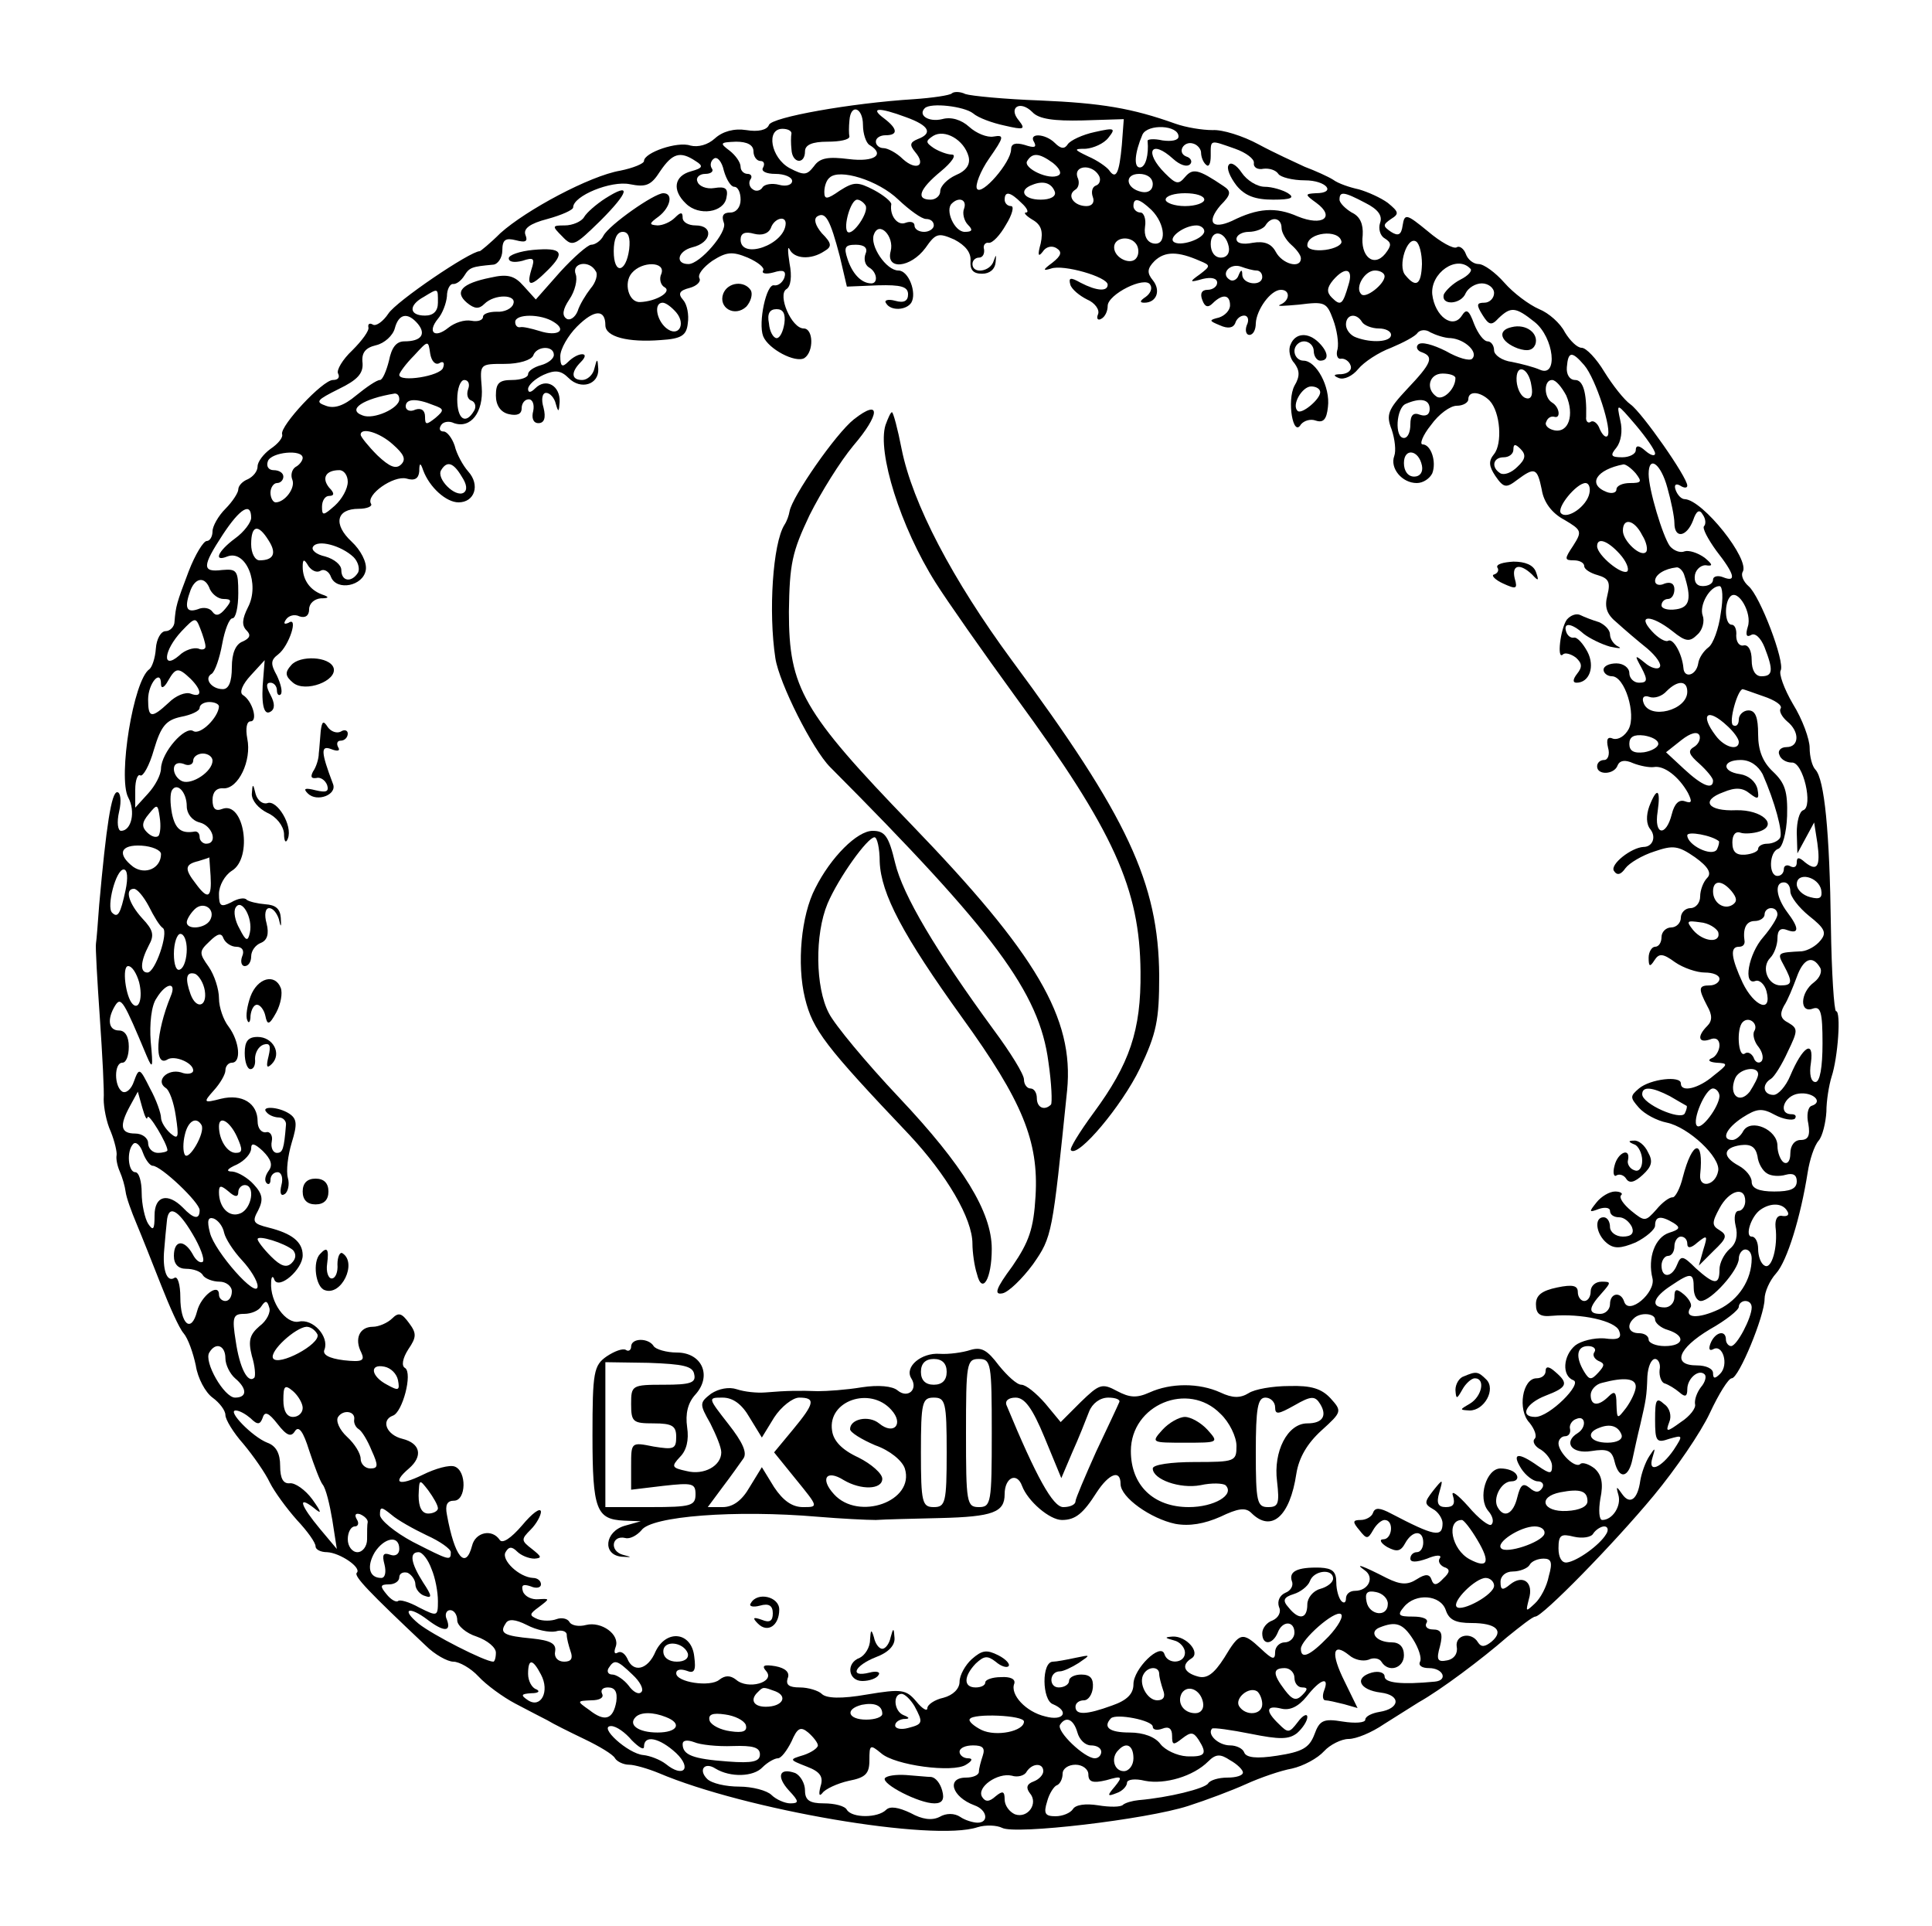 <?xml version="1.0" standalone="no"?>
<!DOCTYPE svg PUBLIC "-//W3C//DTD SVG 20010904//EN"
 "http://www.w3.org/TR/2001/REC-SVG-20010904/DTD/svg10.dtd">
<svg version="1.0" xmlns="http://www.w3.org/2000/svg"
 width="300pt" height="299pt" viewBox="0 0 300 299"
 preserveAspectRatio="xMidYMid meet">
<g transform="translate(0,299) scale(0.1,-0.1)"
fill="#000000" stroke="none">
<path d="M1478 2845 c-3 -3 -30 -7 -59 -9 -97 -6 -221 -28 -225 -40 -3 -8 -17
-11 -35 -8 -19 3 -37 -2 -49 -13 -11 -10 -26 -14 -38 -11 -20 7 -72 -11 -72
-24 0 -4 -17 -11 -37 -15 -47 -8 -146 -61 -186 -97 -16 -16 -31 -28 -32 -28
-15 0 -130 -78 -142 -97 -8 -12 -19 -20 -24 -17 -5 3 -8 1 -7 -4 2 -5 -10 -21
-25 -36 -15 -14 -25 -31 -22 -36 3 -6 0 -10 -8 -10 -16 0 -82 -71 -79 -84 2
-5 -6 -15 -18 -23 -11 -8 -20 -20 -20 -27 0 -8 -7 -16 -15 -20 -8 -3 -15 -10
-15 -16 0 -5 -9 -19 -20 -30 -11 -11 -20 -27 -20 -35 0 -8 -4 -15 -9 -15 -5 0
-18 -21 -28 -47 -19 -50 -20 -54 -22 -78 0 -8 -7 -15 -14 -15 -7 0 -14 -12
-15 -27 -1 -15 -6 -29 -10 -32 -25 -17 -49 -168 -33 -199 12 -22 5 -52 -11
-52 -5 0 -7 13 -3 30 4 17 2 30 -3 30 -9 0 -17 -52 -28 -175 -2 -27 -4 -54 -5
-60 -1 -5 2 -57 6 -115 4 -58 7 -115 6 -127 0 -12 4 -35 11 -50 6 -15 10 -32
9 -37 -1 -5 1 -16 5 -25 4 -9 8 -23 9 -31 1 -9 9 -31 17 -50 8 -19 25 -62 38
-95 13 -33 28 -67 35 -75 7 -8 15 -31 19 -50 3 -20 15 -42 26 -50 11 -8 20
-20 20 -27 0 -7 12 -27 28 -45 15 -18 34 -45 41 -60 7 -14 26 -40 42 -58 16
-17 29 -35 29 -41 0 -5 8 -9 18 -9 20 -1 54 -24 46 -32 -5 -5 19 -30 107 -113
14 -14 34 -25 43 -25 9 0 27 -10 39 -23 12 -13 38 -32 57 -42 19 -10 42 -22
50 -26 8 -5 34 -18 57 -29 23 -11 45 -24 48 -30 3 -5 13 -10 22 -10 8 0 29 -6
46 -13 134 -57 426 -107 495 -84 13 4 30 3 38 -1 20 -11 224 13 289 34 28 9
68 24 90 34 22 10 54 21 71 24 18 4 40 16 50 27 9 10 27 19 38 19 12 0 36 10
55 23 19 12 43 27 54 34 34 19 98 67 137 101 21 17 40 32 44 32 11 0 121 112
184 188 34 41 73 98 87 128 14 30 29 54 34 54 11 0 51 97 51 123 0 11 8 29 18
40 17 19 38 87 49 157 3 19 10 41 17 49 6 7 11 28 12 45 0 17 4 41 8 54 10 30
15 102 7 102 -3 0 -7 60 -8 132 -2 147 -10 228 -24 243 -5 5 -9 20 -9 34 0 13
-11 44 -26 68 -14 24 -22 47 -19 52 7 13 -32 116 -50 131 -8 7 -12 17 -9 22
12 19 -62 112 -90 113 -5 0 -11 6 -14 14 -3 8 0 11 7 7 6 -4 11 -4 11 0 0 13
-70 113 -88 126 -10 7 -28 30 -41 51 -12 20 -28 37 -35 37 -7 0 -18 11 -26 24
-7 14 -25 30 -40 36 -16 7 -40 25 -54 41 -14 16 -32 29 -40 29 -8 0 -17 7 -20
16 -3 8 -10 13 -14 10 -5 -3 -25 8 -45 25 -33 27 -36 28 -39 9 -2 -15 -7 -17
-18 -10 -13 9 -13 11 0 20 13 8 12 11 -5 25 -11 8 -31 17 -45 21 -14 3 -32 9
-40 15 -8 5 -28 14 -44 20 -15 7 -48 22 -72 35 -24 13 -56 23 -71 22 -16 0
-41 4 -58 10 -67 24 -115 32 -210 36 -55 2 -107 7 -116 10 -8 4 -18 4 -21 1z
m33 -31 c8 -7 30 -15 49 -19 30 -7 33 -6 22 8 -17 20 2 32 21 13 10 -11 34
-14 78 -13 l64 2 -3 -40 c-4 -44 -9 -55 -20 -39 -4 5 -18 15 -32 21 -23 11
-23 12 -4 12 12 1 28 8 35 17 12 15 10 16 -21 9 -19 -4 -38 -13 -42 -19 -5 -8
-11 -7 -20 2 -15 15 -42 16 -32 1 4 -8 0 -9 -15 -4 -14 4 -21 2 -21 -7 0 -20
-46 -73 -53 -61 -3 5 5 27 19 47 23 33 24 37 7 34 -10 -2 -27 5 -38 15 -12 11
-28 16 -42 12 -21 -5 -38 6 -27 17 9 9 61 3 75 -8z m-171 -18 c0 -14 5 -28 10
-31 25 -15 8 -27 -32 -22 -32 4 -45 2 -54 -11 -11 -14 -15 -15 -38 -3 -29 16
-37 61 -11 61 8 0 14 -3 14 -7 -1 -5 -1 -16 0 -25 1 -22 21 -24 21 -3 0 10 11
15 35 15 19 0 34 3 34 8 -1 4 -1 15 0 25 2 27 21 20 21 -7z m67 12 c36 -13 42
-25 18 -34 -12 -5 -13 -9 -4 -20 18 -21 2 -30 -19 -11 -10 10 -24 17 -30 17
-7 0 -12 5 -12 10 0 6 7 10 15 10 20 0 19 10 -2 26 -23 17 -9 18 34 2z m423
-30 c0 -6 -11 -8 -25 -6 -13 3 -24 2 -23 -1 2 -21 -3 -41 -12 -41 -10 0 -8 23
4 51 8 17 56 15 56 -3z m-326 -31 c3 -12 -3 -22 -20 -29 -13 -6 -24 -17 -24
-25 0 -7 -7 -13 -15 -13 -23 0 -18 16 16 44 17 14 25 26 17 26 -7 0 -20 5 -28
10 -13 9 -13 11 -1 19 18 11 48 -6 55 -32z m-334 8 c0 -8 5 -15 11 -15 5 0 7
-4 4 -10 -4 -6 5 -10 19 -10 14 0 26 -5 26 -11 0 -6 -9 -9 -20 -6 -11 3 -23 1
-26 -4 -3 -5 -10 -7 -15 -3 -5 3 -7 10 -4 15 4 5 1 9 -4 9 -6 0 -11 5 -11 11
0 7 -8 18 -17 25 -16 12 -15 13 10 14 17 0 27 -5 27 -15z m695 -2 c0 -6 3 -15
8 -19 4 -4 7 2 7 14 0 26 -2 25 38 11 17 -6 30 -16 29 -22 -1 -7 6 -11 15 -9
9 1 19 -2 23 -8 3 -5 22 -10 41 -10 34 0 50 -20 17 -20 -17 -1 -17 -2 1 -15
30 -22 10 -37 -29 -21 -34 15 -62 13 -102 -7 -31 -14 -40 -2 -18 24 17 17 17
22 5 30 -40 27 -48 28 -60 14 -10 -12 -14 -11 -31 6 -33 33 -22 54 13 22 10
-9 21 -13 26 -8 4 4 1 10 -6 12 -15 6 -4 25 11 20 7 -2 12 -9 12 -14z m-785
-13 c13 -8 11 -11 -7 -16 -26 -7 -30 -29 -8 -50 20 -20 59 -14 63 9 3 14 -1
18 -19 15 -12 -2 -24 3 -26 10 -3 6 3 12 12 12 9 0 14 4 10 9 -3 5 -1 12 4 15
5 3 12 -5 15 -19 4 -14 11 -25 16 -25 6 0 10 -9 10 -20 0 -12 -7 -20 -16 -20
-11 0 -14 -5 -10 -16 6 -14 -37 -64 -55 -64 -21 0 -17 20 6 26 30 7 34 34 5
34 -11 0 -20 5 -20 12 0 9 -3 9 -12 0 -7 -7 -19 -12 -27 -12 -14 1 -13 3 2 14
18 14 23 36 7 36 -14 0 -84 -49 -93 -66 -4 -8 -13 -14 -19 -14 -5 0 -27 -19
-48 -42 l-38 -43 -19 21 c-14 16 -25 19 -51 13 -45 -9 -57 -22 -37 -39 12 -10
19 -10 27 -2 16 16 51 15 45 0 -2 -7 -14 -13 -26 -12 -11 0 -21 -3 -21 -8 0
-5 -8 -8 -18 -6 -11 2 -26 -3 -36 -11 -21 -17 -33 -7 -16 14 7 8 13 24 14 35
0 11 5 20 10 19 5 0 12 5 17 13 8 13 12 14 44 17 8 0 15 11 15 22 0 17 5 20
21 16 15 -4 19 -2 15 8 -4 10 7 18 34 25 22 6 40 14 40 18 0 18 59 42 88 36
25 -5 33 -2 47 20 19 28 31 32 55 16z m555 -3 c10 -8 14 -16 9 -19 -14 -9 -56
11 -49 22 8 13 18 13 40 -3z m71 -19 c4 -6 2 -14 -4 -16 -6 -2 -8 -10 -5 -18
3 -8 -1 -14 -10 -14 -19 0 -31 16 -18 25 6 3 8 12 4 20 -6 18 22 21 33 3z
m-311 -38 c17 -16 36 -30 43 -30 7 0 12 -4 12 -10 0 -5 -7 -10 -15 -10 -8 0
-15 4 -15 10 0 5 -6 7 -14 4 -12 -5 -25 11 -22 29 0 4 -12 14 -27 22 -25 13
-31 13 -53 -1 -20 -14 -24 -14 -24 -2 0 8 3 18 8 22 15 15 76 -4 107 -34z
m395 24 c0 -9 -7 -14 -17 -12 -25 5 -28 28 -4 28 12 0 21 -6 21 -16z m-152
-12 c2 -7 -7 -12 -22 -12 -27 0 -35 15 -13 23 17 7 30 3 35 -11z m-52 -17 c9
-8 12 -15 7 -15 -4 0 0 -5 10 -11 14 -8 17 -18 13 -37 -5 -18 -4 -22 3 -13 5
8 14 10 21 6 10 -6 8 -12 -6 -23 -15 -11 -15 -13 -2 -9 19 7 88 -13 88 -25 0
-11 -17 -10 -42 3 -16 9 -19 8 -16 -3 2 -7 14 -17 26 -23 12 -5 20 -16 17 -23
-3 -7 0 -10 5 -7 6 3 10 12 10 20 0 18 58 47 66 33 4 -6 0 -14 -7 -19 -9 -6
-10 -9 -2 -9 19 0 26 19 13 35 -9 11 -9 18 3 30 16 15 36 15 70 0 17 -7 17 -8
0 -21 -17 -12 -16 -13 5 -7 13 3 22 1 22 -6 0 -6 -7 -11 -15 -11 -9 0 -12 -6
-8 -16 4 -11 9 -12 16 -5 15 15 27 14 27 -3 0 -8 -8 -16 -17 -19 -16 -4 -16
-5 1 -12 13 -6 21 -4 24 3 2 7 8 12 14 12 6 0 8 -7 4 -15 -3 -8 -1 -15 4 -15
6 0 10 8 10 18 1 21 23 52 39 52 15 0 14 -17 -1 -23 -7 -3 6 -2 29 0 40 5 43
4 53 -23 6 -16 9 -36 7 -46 -3 -9 0 -16 5 -15 6 1 13 -4 15 -10 3 -7 -3 -13
-14 -14 -12 0 -14 -2 -4 -6 8 -3 21 3 30 14 9 11 32 26 51 33 19 8 38 18 41
23 4 5 13 6 20 1 8 -4 22 -9 32 -9 22 -2 43 -22 33 -32 -4 -4 -22 1 -41 12
-20 10 -38 15 -43 10 -4 -4 -1 -10 6 -12 19 -7 15 -17 -23 -57 -30 -32 -33
-40 -24 -63 5 -15 7 -33 4 -41 -7 -19 12 -42 35 -42 10 0 20 7 24 15 7 18 -2
45 -15 45 -5 0 0 14 13 30 12 17 30 30 40 30 10 0 18 5 18 10 0 14 19 12 33
-2 17 -18 20 -67 7 -83 -9 -11 -8 -19 2 -34 13 -19 17 -19 34 -6 27 20 31 19
38 -15 3 -20 16 -37 35 -47 27 -16 28 -18 14 -40 -14 -21 -14 -23 1 -23 9 0
16 -4 16 -9 0 -5 10 -11 21 -14 17 -5 20 -11 15 -31 -5 -19 -1 -30 15 -43 11
-10 32 -28 47 -40 14 -12 23 -25 19 -29 -3 -4 -14 -1 -23 7 -16 13 -16 12 -5
-8 10 -19 9 -23 -4 -23 -8 0 -15 7 -15 15 0 8 -9 15 -20 15 -11 0 -20 -4 -20
-10 0 -5 6 -10 13 -10 20 0 38 -59 26 -82 -6 -11 -16 -17 -24 -15 -9 4 -11 -1
-8 -14 3 -10 0 -19 -6 -19 -6 0 -11 -4 -11 -10 0 -14 27 -13 32 2 3 7 11 9 24
3 10 -4 25 -7 32 -6 16 3 39 -15 53 -40 7 -14 6 -17 -5 -13 -9 3 -16 -4 -20
-20 -9 -36 -28 -33 -22 4 5 35 -1 39 -13 8 -5 -14 -5 -28 2 -36 9 -12 3 -27
-11 -27 -19 -1 -52 -27 -46 -37 5 -8 11 -6 18 4 6 8 26 20 45 26 29 10 37 9
63 -9 21 -15 26 -25 19 -32 -6 -6 -11 -19 -11 -29 0 -10 -7 -18 -15 -18 -8 0
-15 -7 -15 -15 0 -8 -7 -15 -15 -15 -8 0 -15 -7 -15 -15 0 -8 -4 -15 -10 -15
-5 0 -10 -8 -10 -17 0 -14 2 -15 9 -4 7 11 13 11 32 -3 13 -9 34 -16 46 -16
13 0 23 -4 23 -10 0 -5 -7 -10 -15 -10 -18 0 -18 -5 -4 -32 8 -14 8 -23 0 -31
-16 -16 -14 -27 4 -21 9 4 15 0 15 -9 0 -8 -6 -18 -12 -20 -7 -3 -4 -6 7 -7
19 -1 19 -2 -4 -20 -23 -20 -51 -27 -51 -12 0 12 -47 7 -65 -8 -14 -12 -14
-14 0 -30 9 -10 28 -20 43 -23 34 -7 84 -54 80 -75 -4 -23 -30 -28 -28 -6 6
57 -12 54 -27 -4 -4 -17 -12 -32 -16 -31 -5 0 -16 -8 -25 -19 -17 -19 -18 -19
-39 -2 -12 10 -19 20 -16 24 4 3 -1 6 -9 6 -9 0 -22 -8 -29 -17 -12 -15 -12
-16 4 -10 9 3 17 2 17 -3 0 -6 6 -10 14 -10 8 0 16 -7 20 -15 4 -10 -1 -15
-14 -15 -11 0 -20 7 -20 15 0 8 -4 15 -10 15 -15 0 -12 -26 5 -40 11 -9 21 -9
45 1 16 8 30 20 30 26 0 15 9 16 29 4 11 -7 9 -10 -7 -15 -22 -7 -34 -39 -26
-71 5 -22 -37 -58 -44 -36 -5 16 -22 14 -22 -4 0 -8 -7 -15 -15 -15 -19 0 -19
9 2 32 15 17 15 18 0 18 -10 0 -17 -7 -17 -15 0 -8 -4 -15 -10 -15 -5 0 -10 6
-10 14 0 10 -8 12 -32 7 -24 -5 -33 -12 -33 -26 0 -15 6 -20 25 -18 46 4 98
-8 104 -23 5 -12 -1 -15 -23 -12 -16 1 -36 -4 -45 -11 -19 -16 -21 -47 -3 -54
15 -5 -37 -57 -59 -57 -25 0 -15 21 16 33 34 13 36 19 15 37 -10 9 -15 9 -15
1 0 -6 -6 -11 -14 -11 -22 0 -30 -49 -11 -69 8 -10 12 -21 8 -25 -4 -4 0 -12
10 -17 9 -6 17 -17 17 -25 0 -13 -3 -13 -22 0 -31 22 -41 20 -26 -4 7 -11 19
-20 26 -20 7 0 10 -5 7 -10 -5 -8 -11 -8 -20 0 -10 8 -14 5 -19 -15 -6 -25
-20 -33 -30 -16 -9 14 5 41 21 41 8 0 11 5 8 10 -3 6 -14 10 -25 10 -22 0 -36
-46 -19 -66 7 -8 9 -17 5 -21 -3 -4 -20 9 -36 28 -17 19 -27 26 -24 17 4 -13
1 -18 -11 -18 -12 0 -15 6 -10 23 6 21 6 22 -10 2 -13 -17 -14 -20 0 -28 8 -4
15 -15 15 -22 0 -23 -13 -20 -80 15 -17 9 -25 10 -28 1 -2 -6 -11 -11 -19 -11
-13 0 -13 -3 -2 -16 11 -14 13 -14 21 0 5 9 13 16 18 16 15 0 12 -30 -2 -30
-7 0 -4 -6 6 -12 15 -8 21 -7 28 6 11 20 28 21 28 1 0 -8 -4 -15 -10 -15 -5 0
-10 -4 -10 -10 0 -6 9 -6 26 0 14 6 23 6 20 1 -4 -5 0 -11 6 -14 10 -3 10 -8
-1 -18 -10 -11 -15 -11 -18 -2 -3 9 -9 10 -23 1 -14 -9 -25 -9 -47 2 -37 19
-51 24 -34 12 16 -11 6 -32 -15 -32 -8 0 -14 -5 -14 -12 0 -6 -3 -8 -7 -4 -4
4 -8 17 -8 29 0 17 -6 22 -25 23 -36 1 -49 -6 -44 -21 3 -7 -2 -15 -10 -18 -9
-4 -13 -13 -10 -22 4 -8 -1 -17 -10 -21 -9 -3 -16 -12 -16 -20 0 -19 16 -18
24 1 7 19 26 19 26 0 0 -8 -7 -15 -15 -15 -8 0 -15 -7 -15 -15 0 -13 -4 -12
-22 5 -29 27 -33 26 -57 -14 -16 -25 -27 -33 -41 -29 -22 6 -26 18 -10 28 15
9 -8 35 -29 34 -13 -1 -13 -2 2 -6 9 -2 17 -11 17 -19 0 -17 -27 -19 -32 -2
-6 18 -48 -23 -48 -47 0 -15 -10 -25 -33 -33 -41 -15 -57 -15 -57 -2 0 6 6 10
13 10 7 0 13 9 14 20 1 14 -4 20 -18 20 -10 0 -19 -4 -19 -10 0 -5 -7 -10 -16
-10 -16 0 -15 25 2 25 5 0 18 6 29 13 19 13 19 13 -5 8 -14 -3 -30 -6 -35 -6
-18 0 -17 -60 0 -66 26 -11 17 -27 -12 -19 -30 7 -55 34 -48 51 2 7 -6 11 -21
10 -13 0 -24 -4 -24 -8 0 -5 -7 -8 -15 -8 -19 0 -19 17 0 37 13 12 18 13 31 3
8 -7 17 -10 20 -7 3 3 -4 11 -16 17 -18 9 -25 8 -41 -6 -10 -9 -19 -25 -19
-35 0 -11 -10 -21 -25 -25 -14 -3 -25 -11 -25 -16 0 -6 -8 -1 -17 10 -16 19
-23 20 -77 11 -40 -7 -63 -6 -70 1 -5 5 -21 10 -34 10 -17 0 -22 4 -19 14 4 9
-3 16 -19 19 -18 3 -22 1 -14 -8 14 -17 -29 -29 -47 -13 -9 7 -17 7 -26 0 -14
-12 -67 -4 -67 10 0 6 7 7 16 4 12 -5 15 0 12 22 -4 38 -43 43 -60 8 -12 -29
-35 -34 -44 -11 -4 8 -10 12 -15 9 -5 -3 -6 1 -3 9 7 19 -22 40 -46 34 -11 -3
-23 -1 -26 5 -3 5 -12 7 -20 4 -8 -3 -21 -3 -29 0 -14 6 -13 8 2 19 17 13 17
13 -1 12 -10 -1 -21 4 -24 12 -3 10 0 12 12 8 9 -4 16 -2 16 3 0 6 -6 10 -12
10 -22 1 -50 28 -43 40 5 9 10 9 18 1 6 -6 18 -11 27 -11 12 1 11 3 -4 15 -17
13 -17 15 -2 30 9 9 16 22 16 28 -1 7 -14 -3 -29 -21 -18 -21 -31 -29 -35 -23
-12 18 -38 12 -43 -9 -10 -38 -27 -18 -39 48 -3 15 0 22 11 22 19 0 20 46 1
53 -8 3 -30 -3 -50 -13 -37 -18 -48 -13 -21 10 22 19 18 39 -10 46 -25 6 -34
29 -15 36 15 5 31 66 19 74 -6 3 -4 15 5 29 13 19 13 25 1 41 -11 15 -16 17
-26 7 -7 -7 -21 -13 -30 -13 -21 0 -29 -19 -18 -40 6 -13 1 -15 -27 -12 -24 3
-34 9 -30 17 7 20 -18 48 -40 43 -20 -4 -45 30 -43 61 0 9 3 11 5 4 7 -16 44
16 44 38 0 21 -17 34 -53 43 -24 6 -26 9 -16 27 8 16 7 25 -7 40 -9 10 -24 19
-33 20 -11 0 -9 4 7 11 12 6 22 17 22 25 0 9 5 8 18 -4 13 -13 16 -22 9 -31
-5 -7 -7 -15 -3 -19 3 -3 6 -1 6 5 0 7 5 12 11 12 6 0 9 -9 6 -20 -3 -12 -1
-18 5 -14 5 3 8 15 5 25 -3 11 0 35 6 55 9 29 8 37 -4 45 -17 11 -45 12 -35 2
4 -5 13 -8 19 -8 7 0 12 -6 11 -12 -3 -37 -5 -43 -14 -43 -6 0 -10 8 -8 18 2
9 -3 16 -9 14 -7 -1 -13 6 -13 17 0 28 -24 43 -57 35 -27 -7 -28 -6 -11 13 10
11 18 25 18 31 0 7 5 12 10 12 15 0 12 33 -5 56 -8 10 -15 30 -15 44 0 14 -7
36 -16 49 -15 21 -15 24 1 39 13 13 19 14 22 5 3 -7 12 -13 20 -13 9 0 13 -6
9 -15 -3 -8 -1 -15 4 -15 6 0 10 7 10 15 0 9 7 18 15 21 10 4 13 14 9 30 -4
14 -2 24 4 24 6 0 12 -8 15 -17 3 -14 4 -13 3 2 -1 14 -8 20 -24 21 -12 1 -25
4 -29 7 -3 4 -14 2 -24 -4 -16 -8 -19 -6 -19 13 0 13 9 29 20 36 33 20 19 109
-15 96 -10 -4 -15 0 -15 14 0 12 6 19 17 18 23 -1 44 43 37 77 -3 16 -1 27 5
27 12 0 3 32 -12 41 -6 4 0 17 12 30 l22 24 -2 -25 c-4 -41 0 -62 11 -55 7 4
7 13 0 26 -7 13 -7 19 0 19 5 0 10 -5 10 -12 0 -6 3 -9 6 -6 3 4 0 16 -6 29
-10 18 -10 24 2 33 17 13 32 60 16 49 -7 -3 -8 -1 -4 5 4 6 13 9 21 5 9 -3 15
1 15 11 0 9 8 16 18 17 13 0 14 2 2 6 -19 7 -30 23 -30 43 0 12 2 13 9 1 5 -7
13 -11 19 -7 5 3 13 -1 16 -10 9 -22 50 -14 54 11 2 12 -8 31 -22 44 -29 27
-24 51 11 51 13 0 22 4 19 8 -8 14 35 44 55 39 13 -4 19 0 20 11 0 14 2 14 6
2 10 -27 36 -50 55 -50 25 0 34 27 15 48 -8 9 -18 27 -21 40 -4 12 -12 22 -17
22 -6 0 -8 4 -4 10 3 5 12 7 20 3 26 -9 46 17 43 56 -3 36 -3 36 36 36 22 0
41 6 44 13 5 15 32 16 32 1 0 -6 -9 -13 -20 -16 -11 -3 -20 -9 -20 -14 0 -5
-11 -9 -25 -9 -20 0 -25 -5 -25 -24 0 -15 7 -26 20 -29 13 -3 20 0 20 9 0 8 5
14 11 14 6 0 9 -8 7 -18 -3 -11 0 -19 8 -19 9 0 12 8 8 24 -4 13 -2 23 4 23 6
0 13 -8 15 -17 4 -14 5 -13 6 3 1 25 -21 38 -38 21 -7 -7 -11 -7 -11 -1 0 6
11 16 24 22 18 8 27 7 39 -5 19 -19 47 -10 46 14 -1 17 -2 17 -6 1 -2 -10 -11
-18 -19 -18 -17 0 -18 12 -2 28 7 7 8 12 2 12 -6 0 -15 -5 -22 -12 -9 -9 -12
-7 -12 9 0 11 12 32 26 46 27 27 44 27 44 2 0 -18 35 -27 86 -23 32 2 40 7 42
26 2 13 -1 29 -7 36 -9 10 -6 15 10 19 11 3 18 10 15 15 -3 6 6 17 20 27 22
14 31 15 55 5 16 -7 27 -16 24 -20 -3 -5 5 -6 16 -3 16 5 20 2 17 -8 -3 -8
-10 -13 -16 -12 -12 3 -25 -58 -17 -79 8 -20 50 -42 64 -34 15 10 14 46 -1 46
-19 0 -41 52 -27 61 7 4 9 20 5 40 -3 19 -3 28 0 22 7 -15 33 -17 54 -3 12 7
12 12 -4 28 -10 12 -13 22 -7 26 13 8 20 -5 35 -62 l11 -47 48 2 c36 1 47 -2
47 -14 0 -10 -6 -14 -20 -10 -11 3 -18 1 -14 -4 7 -12 31 -11 39 1 9 15 -4 50
-20 50 -19 0 -45 39 -38 56 8 22 32 -3 26 -26 -8 -30 31 -26 54 5 16 23 20 24
45 13 17 -9 26 -20 25 -33 -1 -14 4 -20 18 -20 12 0 20 7 21 18 1 12 1 13 -3
2 -5 -17 -33 -21 -33 -5 0 6 5 10 10 10 6 0 9 6 8 13 -2 6 2 11 7 10 6 -1 18
12 27 28 10 16 13 29 8 29 -6 0 -10 5 -10 10 0 14 9 12 26 -5z m284 5 c0 -5
-13 -10 -30 -10 -16 0 -30 5 -30 10 0 6 14 10 30 10 17 0 30 -4 30 -10z m250
-5 c20 -10 27 -20 23 -31 -3 -9 0 -20 7 -24 11 -7 11 -11 1 -24 -18 -22 -39
-4 -35 29 1 17 -4 29 -17 35 -10 6 -19 15 -19 20 0 13 6 13 40 -5z m-776 -4
c6 -10 -20 -48 -28 -41 -7 8 5 50 15 50 4 0 10 -4 13 -9z m153 -5 c-3 -7 0
-19 6 -25 8 -8 7 -11 -5 -11 -16 0 -31 34 -20 44 11 11 24 6 19 -8z m291 -2
c22 -22 24 -56 3 -52 -10 2 -15 12 -13 26 2 12 -2 22 -7 22 -6 0 -11 5 -11 10
0 14 9 12 28 -6z m-568 -21 c-1 -33 -70 -57 -70 -25 0 10 7 13 21 9 12 -3 22
0 26 9 5 15 23 20 23 7z m770 -7 c0 -7 7 -19 15 -26 8 -7 15 -16 15 -21 0 -17
-29 -9 -39 10 -7 13 -18 17 -36 14 -15 -3 -25 -1 -25 6 0 6 9 11 19 11 11 0
23 5 26 10 9 15 25 12 25 -4z m-120 -5 c0 -12 -39 -25 -48 -16 -7 7 17 25 36
25 6 0 12 -4 12 -9z m-893 -28 c-5 -37 -24 -40 -24 -3 0 19 5 30 14 30 9 0 12
-9 10 -27z m931 4 c2 -10 -3 -17 -12 -17 -10 0 -16 9 -16 21 0 24 23 21 28 -4z
m175 8 c1 -5 -10 -11 -25 -13 -16 -2 -28 1 -28 7 0 20 49 26 53 6z m-318 -5
c3 -5 4 -14 0 -20 -8 -13 -35 -1 -35 16 0 16 26 19 35 4z m443 -30 c-1 -32 -9
-38 -26 -17 -12 14 3 61 17 52 5 -3 9 -19 9 -35z m-864 16 c-3 -8 -1 -17 5
-21 13 -7 15 -25 4 -25 -16 0 -30 16 -37 38 -6 18 -4 22 13 22 13 0 19 -5 15
-14z m-419 -27 c4 -5 0 -18 -8 -27 -7 -9 -17 -25 -20 -35 -4 -10 -12 -15 -17
-12 -8 5 -6 15 4 30 9 13 13 31 10 39 -7 18 21 23 31 5z m102 -4 c-4 -8 -1
-18 5 -21 12 -7 -13 -22 -38 -23 -18 -1 -26 30 -13 45 16 19 53 18 46 -1z
m924 5 c5 0 9 -4 9 -10 0 -15 -30 -12 -31 3 0 9 -2 9 -6 -1 -2 -6 -9 -10 -14
-6 -14 9 1 26 18 20 8 -3 19 -6 24 -6z m332 3 c4 -3 -3 -11 -15 -17 -12 -6
-23 -17 -26 -23 -5 -18 27 -16 34 2 4 8 15 15 25 15 10 0 19 -7 19 -15 0 -8
-7 -15 -15 -15 -12 0 -13 -3 -3 -19 10 -16 14 -17 25 -5 19 18 26 18 56 -6 30
-24 37 -87 8 -74 -9 4 -28 9 -43 12 -16 2 -28 11 -28 18 0 8 -5 14 -10 14 -6
0 -15 12 -21 27 -8 22 -12 24 -19 13 -14 -22 -42 -1 -46 33 -3 33 38 62 59 40z
m-189 -25 c-9 -31 -12 -34 -26 -20 -8 8 -8 15 2 27 19 22 32 18 24 -7z m56 13
c0 -12 -29 -35 -36 -28 -11 10 5 37 21 37 8 0 15 -4 15 -9z m-1470 -41 c0 -13
-7 -20 -20 -20 -25 0 -26 16 -2 29 23 14 22 14 22 -9z m370 -15 c16 -19 3 -40
-16 -24 -15 13 -19 39 -5 39 5 0 14 -7 21 -15z m168 -17 c-2 -13 -7 -23 -12
-23 -5 0 -11 10 -12 23 -3 15 1 22 12 22 10 0 14 -7 12 -22z m-569 -1 c13 -16
5 -27 -21 -27 -13 0 -20 -10 -24 -30 -4 -16 -10 -30 -14 -30 -5 0 -21 -11 -37
-24 -19 -16 -34 -21 -47 -16 -17 6 -14 9 20 26 29 14 38 24 37 40 -2 16 4 24
21 28 13 3 26 15 29 26 6 23 20 26 36 7z m211 3 c21 -13 6 -23 -22 -14 -13 4
-26 7 -30 6 -5 -1 -8 3 -8 8 0 13 40 13 60 0z m1255 0 c3 -5 15 -10 26 -10 10
0 19 -4 19 -10 0 -11 -30 -13 -54 -4 -9 3 -16 12 -16 20 0 16 16 19 25 4z
m-1433 -64 c6 4 9 1 6 -7 -4 -13 -68 -23 -68 -11 0 3 10 17 23 30 22 24 22 24
25 3 2 -12 8 -18 14 -15z m1778 -3 c18 -21 44 -102 36 -110 -3 -3 -8 2 -12 11
-3 9 -10 14 -14 11 -4 -3 -8 1 -7 8 1 38 -5 57 -17 57 -9 0 -14 9 -13 20 2 25
8 25 27 3z m-82 -32 c3 -15 -1 -22 -9 -19 -7 2 -13 14 -14 26 -2 29 19 22 23
-7z m-118 12 c0 -17 -19 -35 -29 -29 -18 12 -12 36 9 36 11 0 20 -3 20 -7z
m-1533 -17 c-3 -8 -1 -16 5 -18 6 -2 8 -10 4 -16 -13 -22 -26 -13 -26 18 0 17
5 30 11 30 6 0 9 -6 6 -14z m1705 -10 c13 -30 4 -59 -19 -54 -9 2 -15 8 -12
13 2 6 7 9 12 8 11 -4 9 15 -3 22 -13 8 -13 35 0 35 6 0 15 -11 22 -24z
m-1812 -6 c0 -14 -40 -32 -57 -25 -25 9 1 26 50 34 4 0 7 -3 7 -9z m53 -9 c17
-6 17 -8 3 -20 -14 -11 -16 -11 -16 2 0 10 -6 14 -15 11 -8 -4 -15 -1 -15 5 0
12 16 13 43 2z m1547 -6 c0 -9 -6 -12 -15 -9 -10 4 -15 0 -15 -15 0 -12 -4
-21 -10 -21 -15 0 -12 47 3 53 23 10 37 7 37 -8z m350 -69 c0 -5 -7 -3 -15 4
-10 9 -15 9 -15 1 0 -6 -10 -11 -21 -11 -18 0 -19 3 -9 15 7 9 10 26 6 42 -6
28 -6 28 24 -7 16 -19 30 -39 30 -44z m-1960 14 c17 -15 21 -23 13 -31 -8 -8
-18 -4 -37 14 -14 14 -26 29 -26 32 0 12 29 4 50 -15z m1746 -35 c-9 -9 -20
-13 -26 -10 -15 9 -12 25 5 25 8 0 15 5 15 12 0 9 3 9 11 1 9 -9 8 -16 -5 -28z
m-1886 14 c0 -4 -5 -11 -11 -14 -6 -4 -8 -13 -5 -20 5 -13 -12 -35 -26 -35 -4
0 -8 7 -8 15 0 8 5 15 10 15 6 0 10 5 10 10 0 6 -7 10 -15 10 -8 0 -12 6 -9
14 5 14 54 19 54 5z m1738 -12 c2 -10 -3 -17 -12 -17 -10 0 -16 9 -16 21 0 24
23 21 28 -4z m-1491 -17 c8 -12 9 -21 3 -25 -13 -8 -43 22 -35 35 9 15 19 12
32 -10z m1823 5 c10 -13 9 -15 -9 -15 -11 0 -21 -4 -21 -10 0 -5 -7 -7 -15 -4
-31 12 -16 35 26 43 4 0 12 -6 19 -14z m49 -22 c6 -21 11 -46 11 -55 0 -25 19
-22 29 4 5 15 10 18 15 9 5 -7 5 -15 2 -18 -3 -3 6 -20 19 -38 29 -37 32 -50
10 -41 -8 3 -15 1 -15 -4 0 -6 -7 -10 -16 -10 -10 0 -14 7 -12 18 2 9 11 16
19 14 9 -1 8 2 -4 12 -11 8 -25 12 -31 10 -7 -3 -17 1 -23 8 -11 15 -33 88
-33 112 0 30 19 16 29 -21z m-2049 9 c0 -11 -9 -27 -20 -37 -18 -16 -20 -16
-20 -2 0 10 5 17 11 17 8 0 9 4 0 13 -12 15 -5 27 16 27 7 0 13 -8 13 -18z
m1928 -18 c-4 -20 -34 -41 -44 -31 -8 8 24 47 38 47 5 0 8 -7 6 -16z m-2078
-38 c0 -7 -11 -22 -25 -32 -27 -20 -34 -37 -12 -28 29 11 51 -43 32 -79 -9
-18 -10 -28 -2 -36 7 -7 5 -12 -6 -17 -11 -4 -17 -18 -17 -40 0 -23 -5 -34
-14 -34 -18 0 -30 17 -17 24 5 4 12 24 16 46 4 22 11 40 16 40 5 0 9 17 9 39
0 35 -2 38 -25 36 -32 -4 -31 6 1 55 27 41 44 51 44 26z m2160 -27 c7 -11 9
-23 6 -26 -8 -9 -36 17 -36 33 0 21 18 17 30 -7z m-2133 -8 c13 -20 8 -31 -14
-31 -7 0 -13 11 -13 25 0 30 11 32 27 6z m132 -26 c7 -7 10 -18 7 -24 -10 -16
-26 -14 -26 4 0 8 -11 17 -25 21 -14 3 -22 10 -19 15 7 12 44 2 63 -16z m1966
5 c10 -11 15 -23 12 -27 -8 -7 -47 25 -47 39 0 14 16 9 35 -12z m100 -32 c12
-37 9 -51 -12 -54 -13 -2 -23 1 -23 6 0 6 5 10 10 10 6 0 10 7 10 15 0 9 -6
12 -15 9 -8 -4 -15 -2 -15 4 0 10 15 19 33 21 4 1 10 -5 12 -11z m-2289 -23
c4 -8 13 -15 21 -15 13 0 13 -3 3 -15 -9 -11 -15 -12 -20 -5 -4 6 -14 8 -23 4
-18 -6 -21 3 -11 30 8 20 23 21 30 1z m2346 -37 c-3 -24 -12 -48 -19 -53 -8
-6 -15 -17 -16 -25 -3 -19 -22 -24 -23 -7 -2 22 -16 47 -24 42 -4 -2 -15 4
-25 15 -24 26 -1 26 32 0 21 -17 27 -17 39 -5 8 7 11 21 8 29 -6 16 11 46 26
46 5 0 6 -19 2 -42z m42 -21 c-4 -13 -2 -17 5 -13 6 4 15 -4 21 -19 14 -36 13
-45 -5 -45 -9 0 -15 9 -15 25 0 15 -5 24 -12 23 -7 -2 -12 5 -12 15 1 9 -2 17
-7 17 -11 0 -12 34 -2 44 12 12 34 -26 27 -47z m-2395 -30 c1 -5 -5 -7 -11 -4
-7 2 -21 -2 -30 -11 -27 -23 -24 8 4 38 21 22 22 22 29 4 4 -10 8 -23 8 -27z
m-23 -51 c18 -18 18 -30 0 -23 -8 3 -23 -3 -34 -14 -27 -25 -32 -24 -32 5 0
25 20 48 20 24 0 -8 5 -6 11 5 12 21 16 21 35 3z m2324 -20 c0 -29 -59 -44
-68 -17 -3 8 1 12 9 9 8 -3 20 1 27 9 17 17 32 17 32 -1z m118 -7 c18 -6 30
-14 27 -19 -3 -4 2 -13 10 -20 20 -16 19 -40 -1 -40 -9 0 -14 -6 -11 -12 2 -7
11 -12 19 -12 18 2 34 -69 18 -74 -6 -2 -10 -18 -10 -35 l1 -32 13 24 13 24 5
-32 c5 -36 0 -45 -19 -30 -10 9 -13 8 -13 0 0 -7 -4 -9 -10 -6 -5 3 -10 1 -10
-4 0 -6 -4 -11 -10 -11 -14 0 -13 37 1 42 7 2 13 25 14 51 1 38 -3 51 -22 69
-16 15 -23 33 -23 58 0 26 -4 37 -15 37 -8 0 -15 -7 -15 -14 0 -8 -4 -12 -9
-9 -7 5 7 55 15 56 1 0 15 -5 32 -11z m-2398 -16 c-1 -17 -29 -45 -40 -38 -13
8 -49 -33 -50 -58 0 -10 -9 -27 -20 -39 l-20 -22 0 28 c0 15 4 25 8 22 4 -2
14 15 21 40 11 37 19 46 42 51 16 3 29 9 29 14 0 5 7 9 15 9 8 0 15 -3 15 -7z
m2342 -30 c10 -9 18 -20 18 -25 0 -14 -22 -9 -36 10 -25 33 -13 44 18 15z
m-52 -33 c-10 -6 -7 -12 9 -26 11 -10 21 -22 21 -26 0 -15 -17 -8 -45 18 l-28
26 24 19 c14 11 25 14 28 7 2 -6 -2 -14 -9 -18z m-55 5 c0 -5 -10 -11 -22 -13
-16 -2 -23 2 -23 13 0 11 7 15 23 13 12 -2 22 -7 22 -13z m-2245 -26 c0 -17
-32 -38 -47 -32 -7 3 -13 11 -13 19 0 8 6 11 15 8 8 -4 15 -1 15 5 0 6 7 11
15 11 8 0 15 -5 15 -11z m2407 -21 c19 -43 32 -91 27 -99 -3 -5 -12 -9 -20 -9
-8 0 -14 -4 -14 -8 0 -4 -9 -8 -20 -9 -14 -1 -20 4 -20 19 0 12 5 18 13 15 6
-2 20 -1 29 2 30 10 4 34 -36 33 -44 -2 -56 15 -20 28 19 8 30 7 41 -2 13 -10
15 -9 12 7 -3 12 -14 21 -27 23 -29 4 -28 22 1 22 15 0 27 -9 34 -22z m-2447
-50 c0 -11 8 -22 20 -25 20 -5 29 -33 10 -33 -5 0 -10 5 -10 10 0 6 -3 9 -7 9
-22 -4 -31 4 -36 28 -3 16 -3 31 0 36 8 13 23 -3 23 -25z m-44 -46 c-4 -3 -11
-1 -18 6 -8 8 -8 15 3 28 13 16 14 16 17 -5 2 -13 1 -25 -2 -29z m2423 -8 c1
-1 0 -7 -3 -13 -8 -12 -46 7 -46 22 0 7 38 0 49 -9z m-2419 -20 c0 -22 -24
-33 -43 -20 -26 20 -20 35 13 33 16 -1 30 -7 30 -13z m77 -34 c2 -34 -4 -38
-23 -12 -18 23 -17 30 4 35 9 3 17 5 17 6 0 0 1 -13 2 -29z m-132 -22 c-8 -37
-12 -44 -21 -35 -9 9 6 67 18 67 6 0 7 -13 3 -32z m2633 0 c2 -12 -2 -15 -17
-11 -12 3 -21 12 -21 20 0 20 34 12 38 -9z m-139 -2 c8 -10 9 -16 1 -21 -13
-8 -30 3 -30 21 0 18 14 18 29 0z m91 0 c0 -8 13 -25 29 -38 24 -19 28 -26 18
-38 -7 -9 -20 -16 -29 -17 -38 -2 -39 -2 -28 -22 14 -26 13 -31 -5 -31 -20 0
-31 28 -16 43 6 6 11 20 11 30 0 13 5 17 15 13 19 -7 19 3 0 28 -17 23 -20 46
-5 46 6 0 10 -6 10 -14z m-2549 -23 c8 -16 17 -31 22 -34 9 -7 -12 -69 -24
-69 -12 0 -11 17 2 42 9 16 7 24 -10 42 -21 23 -28 46 -13 46 5 0 15 -12 23
-27z m95 -22 c-8 -13 -36 -15 -36 -3 0 4 5 13 12 20 14 14 34 0 24 -17z m62
-19 c-3 -14 -6 -14 -16 6 -7 12 -10 27 -6 33 9 15 27 -16 22 -39z m2372 28 c0
-5 -10 -21 -22 -35 -23 -26 -32 -76 -12 -68 6 2 14 -5 17 -16 9 -35 -19 -24
-37 13 -18 39 -20 56 -6 56 6 0 9 3 9 8 -3 20 2 32 16 32 8 0 15 5 15 10 0 6
5 10 10 10 6 0 10 -4 10 -10z m-92 -27 c5 -18 -23 -16 -39 3 -11 14 -10 15 11
12 13 -1 25 -9 28 -15z m-2378 -27 c0 -14 -4 -28 -10 -31 -6 -4 -10 7 -10 24
0 17 5 31 10 31 6 0 10 -11 10 -24z m2536 -28 c4 -6 0 -16 -9 -23 -22 -16 -23
-49 -2 -41 12 4 15 -5 15 -54 0 -37 -4 -60 -11 -60 -7 0 -10 12 -7 30 5 37
-13 25 -32 -20 -7 -17 -19 -30 -26 -30 -16 0 -19 16 -4 25 5 3 17 22 26 42 16
33 16 36 1 45 -12 6 -14 13 -7 26 6 9 14 29 20 45 10 28 24 35 36 15z m-2610
-23 c6 -24 0 -44 -10 -34 -11 11 -17 59 -7 59 6 0 13 -11 17 -25z m102 -13 c4
-25 -13 -30 -22 -6 -9 25 -7 36 7 32 6 -3 13 -14 15 -26z m-53 -9 c-23 -56
-26 -111 -5 -98 11 7 40 -5 40 -17 0 -5 -9 -7 -19 -3 -21 6 -40 -13 -24 -24 6
-3 13 -23 16 -44 5 -33 4 -37 -8 -27 -8 7 -15 18 -15 25 0 6 -7 27 -17 45 -16
32 -17 33 -25 11 -4 -12 -12 -19 -18 -16 -13 8 -13 45 0 45 6 0 10 11 10 25 0
16 -6 25 -15 25 -17 0 -19 18 -6 39 9 14 13 7 49 -79 9 -21 10 -18 6 23 -2 27
1 56 9 67 15 25 32 26 22 3z m2459 -54 c-3 -5 0 -17 7 -25 6 -8 8 -18 4 -22
-4 -4 -10 -1 -12 6 -3 6 -9 10 -14 6 -10 -6 -13 39 -3 49 10 10 25 -3 18 -14z
m6 -67 c0 -5 -6 -16 -13 -27 -16 -20 -33 -5 -23 20 6 16 36 21 36 7z m-137
-34 c12 -7 24 -14 26 -15 1 -1 0 -6 -3 -12 -7 -11 -66 15 -66 30 0 13 16 11
43 -3z m77 0 c-1 -17 -28 -53 -35 -46 -8 8 13 58 25 58 5 0 10 -6 10 -12z
m143 -15 c-6 -2 -8 -15 -5 -28 3 -18 0 -25 -12 -25 -9 0 -16 -8 -16 -21 0 -11
-4 -17 -10 -14 -5 3 -10 15 -10 26 0 25 -41 43 -53 23 -4 -8 -12 -14 -17 -14
-18 0 -10 18 16 35 22 14 30 15 50 4 13 -7 27 -9 31 -6 3 4 1 7 -5 7 -22 0
-12 29 11 32 22 3 39 -13 20 -19z m-2584 -18 c1 9 31 -41 31 -51 0 -2 -7 -4
-15 -4 -8 0 -15 7 -15 15 0 8 -9 15 -20 15 -23 0 -25 12 -8 43 l12 22 7 -25
c4 -14 7 -20 8 -15z m84 -12 c6 -12 -20 -56 -26 -46 -3 5 -3 19 0 31 5 22 18
29 26 15z m55 -18 c9 -20 9 -25 -2 -25 -13 0 -26 20 -26 41 0 18 17 8 28 -16z
m-131 -45 c13 0 73 -57 73 -69 0 -15 -9 -14 -26 4 -24 24 -44 18 -44 -12 0
-22 -2 -25 -10 -13 -5 8 -10 30 -10 48 0 17 -4 32 -10 32 -11 0 -14 33 -3 44
4 4 11 -2 15 -14 4 -11 11 -20 15 -20z m2507 -12 c6 -4 19 -5 29 -2 11 3 17 0
17 -10 0 -12 -10 -16 -35 -16 -24 0 -35 5 -35 15 0 8 -9 19 -20 25 -26 14 -25
28 3 32 16 2 23 -3 26 -17 1 -11 8 -23 15 -27z m-2374 -29 c0 6 5 11 10 11 17
0 11 -37 -7 -44 -17 -7 -33 9 -33 33 0 11 3 11 15 1 10 -9 15 -9 15 -1z m2340
-14 c0 -8 -5 -15 -10 -15 -6 0 -8 -10 -5 -23 4 -15 1 -28 -9 -36 -9 -8 -16
-22 -16 -32 0 -25 -8 -24 -37 2 -20 20 -23 20 -29 5 -8 -20 -24 -21 -24 -1 0
8 5 15 10 15 6 0 10 7 10 15 0 8 5 15 10 15 6 0 10 -5 10 -11 0 -8 6 -7 16 2
15 12 16 11 9 -11 l-7 -25 23 23 c20 19 22 24 9 32 -12 7 -12 12 0 34 15 28
40 35 40 11z m65 -15 c4 -6 1 -9 -7 -8 -8 2 -12 -5 -11 -17 4 -31 -6 -67 -17
-60 -6 3 -10 15 -10 26 0 10 -4 19 -10 19 -11 0 -1 32 14 42 16 11 34 10 41
-2z m-2476 -36 c12 -20 19 -39 16 -43 -4 -3 -11 2 -16 12 -13 23 -29 22 -29
-3 0 -13 7 -20 19 -20 11 0 23 -4 26 -10 3 -5 15 -10 26 -10 10 0 19 -7 19
-15 0 -8 -4 -15 -10 -15 -5 0 -10 4 -10 10 0 19 -28 -2 -34 -26 -9 -35 -26
-20 -26 22 0 19 -4 33 -9 30 -12 -8 -19 13 -16 44 1 14 3 33 4 43 2 27 17 20
40 -19z m49 2 c2 -9 14 -28 28 -43 13 -14 24 -32 24 -40 0 -22 -67 54 -74 83
-5 19 -3 25 6 22 7 -3 14 -12 16 -22z m107 -27 c5 -6 5 -13 -2 -20 -8 -8 -17
-5 -32 10 -12 12 -21 24 -21 27 0 7 42 -6 55 -17z m2265 -13 c0 -33 -20 -64
-51 -79 -32 -15 -55 -14 -44 3 3 4 -2 13 -10 20 -12 10 -15 9 -15 -4 0 -9 -7
-16 -15 -16 -23 0 -18 16 10 34 31 21 35 20 35 -4 0 -11 5 -20 11 -20 16 0 59
48 59 66 0 7 5 14 10 14 6 0 10 -6 10 -14z m-2317 -105 c-15 -13 -18 -22 -12
-46 5 -16 6 -31 4 -34 -10 -10 -23 15 -29 57 -6 37 -4 42 13 42 11 0 23 5 27
12 6 9 9 9 12 -2 3 -7 -4 -21 -15 -29z m2317 29 c0 -16 -23 -60 -32 -60 -4 0
-8 5 -8 10 0 16 -17 12 -24 -6 -3 -8 -2 -12 4 -9 15 9 25 -24 11 -38 -8 -8
-11 -8 -11 1 0 7 -11 12 -25 12 -39 0 -30 26 20 56 25 14 45 30 45 35 0 5 5 9
10 9 6 0 10 -4 10 -10z m-150 -19 c0 -5 9 -13 20 -16 28 -9 25 -25 -5 -25 -14
0 -25 5 -25 10 0 6 -7 10 -15 10 -16 0 -20 12 -8 23 10 10 33 8 33 -2z m-2077
-23 c5 -15 -61 -50 -69 -37 -6 11 35 48 52 49 7 0 14 -6 17 -12z m-143 -37 c0
-10 7 -24 15 -31 19 -16 19 -30 0 -30 -17 0 -49 56 -40 70 10 17 25 11 25 -9z
m2126 10 c-4 -5 0 -11 6 -14 10 -4 10 -7 0 -18 -11 -12 -14 -12 -22 1 -14 23
-12 40 6 40 8 0 13 -4 10 -9z m101 -28 c-1 -10 3 -20 8 -21 6 -2 16 -8 23 -14
9 -8 12 -6 12 5 0 17 18 32 27 23 3 -3 1 -12 -6 -20 -6 -8 -10 -19 -9 -26 2
-6 -8 -19 -22 -28 -22 -16 -24 -16 -18 0 4 9 1 22 -8 28 -12 11 -14 7 -14 -24
0 -34 2 -37 22 -30 21 6 22 6 7 -17 -20 -29 -41 -37 -33 -12 5 16 4 16 -5 2
-6 -9 -12 -26 -14 -38 -4 -29 -16 -38 -28 -21 -9 13 -10 13 -6 -1 5 -17 -9
-39 -25 -39 -5 0 -6 15 -3 33 5 24 2 37 -9 47 -9 7 -19 10 -22 7 -8 -8 -34 18
-34 32 0 6 5 11 10 11 6 0 9 5 8 11 -2 6 3 14 10 16 14 6 16 -13 2 -22 -23
-14 -10 -33 21 -28 25 4 32 1 36 -16 7 -29 22 -26 28 4 3 14 8 37 12 53 9 39
10 44 11 75 1 15 6 27 12 27 5 0 9 -8 7 -17z m-1959 -16 c3 -16 1 -17 -17 -7
-25 13 -28 33 -4 28 10 -2 19 -11 21 -21z m1922 -10 c0 -7 -7 -22 -15 -33 -14
-18 -14 -18 -15 6 0 19 -3 21 -12 12 -16 -16 -28 -15 -28 2 0 8 8 17 18 19 34
9 52 7 52 -6z m-2070 -33 c0 -8 -7 -14 -15 -14 -10 0 -15 10 -15 26 0 22 2 25
15 14 8 -7 15 -19 15 -26z m-81 -16 c11 -11 15 -10 19 1 3 10 9 8 23 -10 14
-18 21 -21 27 -11 6 9 13 -1 22 -30 8 -24 17 -48 21 -53 5 -6 11 -31 15 -55
l7 -45 -26 31 c-30 36 -36 53 -10 33 13 -11 13 -8 -2 13 -11 15 -27 26 -35 25
-10 -1 -15 7 -15 27 0 19 -6 31 -20 36 -23 9 -63 50 -49 50 6 0 16 -6 23 -12z
m161 -2 c-1 -5 2 -12 7 -15 5 -3 14 -18 20 -33 11 -24 10 -28 -2 -28 -8 0 -15
7 -15 15 0 8 -9 23 -21 34 -12 11 -18 25 -14 31 8 12 27 9 25 -4z m1968 -24
c2 -7 -7 -12 -22 -12 -27 0 -35 15 -13 23 17 7 30 3 35 -11z m-1838 -114 c0
-4 -7 -8 -15 -8 -10 0 -15 10 -15 28 1 26 1 26 15 8 8 -11 15 -23 15 -28z
m1785 11 c0 -8 -12 -14 -32 -15 -38 -2 -46 22 -10 29 31 6 42 2 42 -14z
m-1802 -53 c20 -9 37 -21 37 -26 0 -14 -2 -13 -59 16 -28 15 -51 34 -51 42 0
13 2 13 18 0 9 -8 34 -22 55 -32z m-92 21 c-1 -4 -1 -16 -1 -27 0 -11 -7 -20
-15 -20 -8 0 -15 9 -15 20 0 11 5 20 11 20 5 0 7 5 3 11 -4 7 -2 10 5 8 7 -3
12 -8 12 -12z m1723 -28 c21 -35 16 -45 -12 -30 -28 15 -37 61 -12 61 3 0 14
-14 24 -31z m104 9 c-5 -13 -59 -31 -67 -22 -9 9 30 34 52 34 10 0 17 -5 15
-12z m96 0 c-10 -17 -45 -42 -61 -44 -8 -1 -13 8 -13 22 0 21 4 23 24 18 13
-3 27 -1 30 5 4 6 12 11 17 11 6 0 7 -6 3 -12z m-1874 -23 c0 -8 -6 -12 -14
-9 -11 4 -13 0 -9 -15 3 -12 1 -21 -5 -21 -19 0 -23 18 -10 40 15 23 38 27 38
5z m50 -31 c6 -14 10 -36 10 -50 0 -24 -1 -24 -29 -10 -16 9 -31 13 -33 10 -3
-2 -11 2 -18 11 -10 12 -10 15 4 15 9 0 16 5 16 11 0 6 6 9 13 7 6 -3 12 -11
12 -18 0 -7 7 -16 15 -18 11 -4 11 0 -3 21 -19 30 -22 47 -7 47 6 0 15 -12 20
-26z m1735 -11 c-3 -16 -13 -35 -22 -43 -14 -13 -14 -13 -9 7 8 26 -9 39 -29
23 -12 -10 -15 -9 -15 4 0 9 8 16 19 16 11 0 23 5 26 10 3 6 13 10 22 10 12 0
14 -6 8 -27z m-335 -4 c0 -6 -9 -13 -20 -16 -11 -3 -20 -14 -20 -24 0 -23 -13
-25 -29 -5 -10 11 -8 16 8 21 10 3 22 12 25 20 6 17 36 20 36 4z m250 -11 c0
-14 -50 -41 -58 -33 -8 8 29 45 45 45 7 0 13 -6 13 -12z m-165 -28 c0 -22 -29
-18 -33 3 -3 14 1 18 15 15 10 -2 18 -10 18 -18z m90 -10 c5 -15 15 -20 40
-20 38 0 51 -12 31 -29 -10 -8 -16 -9 -21 -1 -10 17 -36 12 -33 -7 2 -10 -4
-19 -15 -21 -15 -3 -17 1 -11 22 5 20 2 26 -11 26 -9 0 -13 5 -10 10 4 6 -5
10 -21 10 -22 0 -25 2 -14 15 18 22 57 19 65 -5z m-1581 -15 c25 -19 37 -19
30 0 -4 8 -1 15 5 15 6 0 11 -7 11 -16 0 -8 14 -20 30 -25 17 -6 30 -17 30
-25 0 -8 -2 -14 -4 -14 -13 0 -95 42 -116 59 -28 23 -15 28 14 6z m1399 -26
c-29 -30 -43 -36 -43 -19 0 14 52 60 62 54 5 -3 -4 -19 -19 -35z m-1200 8 c9
3 17 0 17 -5 0 -6 3 -17 6 -26 4 -11 1 -16 -10 -16 -10 0 -16 7 -14 16 2 12
-7 17 -36 20 -43 4 -51 8 -41 23 4 8 15 7 33 -2 15 -8 35 -12 45 -10z m1331
-12 c9 -14 14 -30 11 -35 -3 -6 3 -10 14 -10 22 0 30 -19 9 -21 -52 -5 -78 -2
-78 8 0 6 -9 9 -20 6 -28 -8 -19 -27 14 -31 32 -4 30 -25 -2 -30 -12 -2 -22
-7 -22 -12 0 -5 -16 -6 -35 -3 -30 5 -36 2 -44 -20 -8 -21 -19 -27 -58 -33
-32 -5 -48 -3 -51 5 -2 6 -12 11 -22 11 -18 0 -36 17 -28 26 2 2 30 -2 60 -8
45 -9 59 -9 72 1 9 8 16 19 16 25 0 6 -7 3 -15 -8 -13 -17 -15 -17 -29 -3 -22
21 -20 30 4 24 13 -3 26 3 39 19 21 27 36 32 27 9 -3 -8 -2 -15 2 -15 4 0 17
-3 29 -6 l21 -6 -20 41 c-22 44 -19 62 7 41 8 -7 21 -10 30 -7 8 4 17 2 20 -3
11 -18 35 -10 35 10 0 13 -7 20 -19 20 -24 0 -36 16 -19 23 25 10 36 7 52 -18z
m-1126 -22 c2 -8 -5 -13 -17 -13 -12 0 -21 6 -21 16 0 18 31 15 38 -3z m-228
-33 c14 -26 0 -53 -20 -40 -12 8 -11 10 5 11 11 0 14 3 8 6 -7 2 -13 13 -13
24 0 24 7 24 20 -1z m142 0 c12 -11 18 -23 14 -27 -4 -5 -13 0 -20 10 -7 9
-19 17 -25 17 -7 0 -9 5 -6 10 9 14 13 13 37 -10z m818 1 c0 -5 3 -16 6 -25 4
-10 1 -16 -9 -16 -16 0 -30 27 -21 41 7 12 24 12 24 0z m210 -6 c0 -8 5 -15
12 -15 9 0 9 -3 0 -12 -9 -9 -15 -8 -27 8 -19 25 -19 34 0 34 8 0 15 -7 15
-15z m-1053 -37 c-5 -28 -18 -32 -42 -13 -20 14 -19 14 3 15 13 0 20 4 17 10
-3 6 1 10 9 10 11 0 15 -7 13 -22z m247 16 c20 -8 11 -24 -15 -24 -19 0 -25
11 -12 23 8 8 8 8 27 1z m664 -17 c2 -10 -3 -17 -12 -17 -18 0 -29 16 -21 31
9 14 29 6 33 -14z m92 -3 c0 -17 -26 -19 -36 -3 -7 12 15 31 28 23 4 -3 8 -12
8 -20z m-540 -3 c14 -26 13 -28 -10 -34 -11 -3 -20 -1 -20 4 0 5 6 9 13 10 10
0 10 2 0 6 -15 6 -17 33 -3 33 5 0 14 -9 20 -19z m-50 -12 c0 -5 -11 -9 -25
-9 -28 0 -34 16 -7 23 20 4 32 -1 32 -14z m-336 -5 c26 -10 18 -24 -13 -24
-30 0 -46 12 -34 24 8 8 27 8 47 0z m124 -12 c3 -10 -4 -13 -24 -10 -15 2 -29
9 -32 16 -3 10 4 13 24 10 15 -2 29 -9 32 -16z m432 5 c0 -15 -43 -24 -66 -13
-12 6 -21 14 -18 17 5 9 84 6 84 -4z m200 -8 c0 -5 7 -6 15 -3 10 4 15 0 15
-11 0 -15 2 -15 16 -4 13 10 17 10 25 -2 14 -22 11 -27 -18 -26 -16 1 -34 10
-41 19 -8 11 -26 18 -48 18 -31 0 -42 8 -29 22 8 8 65 -3 65 -13z m-117 -9 c3
-11 12 -20 21 -20 9 0 16 -4 16 -10 0 -5 -4 -10 -10 -10 -16 0 -60 42 -54 52
9 14 21 9 27 -12z m-692 -12 c11 -11 19 -16 19 -10 0 19 24 14 50 -10 25 -24
11 -39 -16 -17 -9 7 -25 13 -35 14 -24 2 -71 45 -50 45 8 0 22 -10 32 -22z
m289 -8 c0 -4 -10 -11 -22 -15 -23 -7 -23 -7 5 -18 21 -8 26 -16 21 -31 -3
-12 -2 -16 3 -10 4 6 23 15 41 19 26 5 32 11 32 32 0 24 1 25 18 11 21 -19
112 -31 132 -18 10 6 11 10 3 10 -7 0 -13 5 -13 10 0 6 9 10 21 10 15 0 19 -4
15 -16 -3 -9 -6 -20 -6 -25 0 -5 -9 -9 -20 -9 -31 0 -22 -30 13 -43 20 -7 23
-27 5 -27 -7 0 -20 4 -27 9 -9 6 -22 6 -32 0 -12 -6 -27 -4 -45 6 -19 9 -32
11 -38 5 -13 -13 -53 -13 -61 0 -3 6 -19 10 -36 10 -22 0 -29 5 -29 20 0 11
-7 23 -15 27 -25 9 -30 -5 -10 -27 16 -17 16 -20 2 -20 -8 0 -22 6 -29 13 -7
7 -30 13 -50 13 -21 0 -43 5 -50 12 -14 14 -4 27 13 16 23 -14 59 -13 73 2 8
8 19 14 24 14 5 0 14 12 21 26 9 21 14 24 26 14 8 -7 15 -16 15 -20z m-132 -1
c31 1 42 -2 42 -13 0 -11 -11 -14 -50 -11 -54 4 -70 10 -70 27 0 6 7 7 18 3 9
-4 36 -7 60 -6z m622 -19 c0 -11 -7 -20 -15 -20 -15 0 -21 21 -8 33 12 13 23
7 23 -13z m170 -22 c0 -5 -11 -8 -24 -8 -14 0 -27 -4 -30 -9 -5 -8 -61 -22
-108 -26 -10 -1 -20 -4 -24 -7 -3 -4 -21 -4 -39 -1 -19 3 -35 1 -39 -6 -4 -6
-16 -11 -27 -11 -16 0 -19 4 -13 23 3 12 11 24 15 25 5 2 9 10 9 18 0 8 9 14
20 14 11 0 20 -7 20 -15 0 -12 7 -14 28 -9 24 7 26 6 13 -10 -12 -14 -12 -16
3 -10 9 3 16 11 16 16 0 5 12 7 28 3 31 -6 75 7 98 30 12 12 19 12 34 2 11 -6
20 -15 20 -19z m-310 2 c0 -6 -7 -13 -15 -16 -11 -4 -12 -10 -6 -18 14 -16 -3
-40 -23 -33 -9 4 -16 14 -16 23 0 13 -3 14 -14 5 -10 -9 -16 -9 -21 -1 -9 15
24 38 46 33 9 -3 20 0 23 6 9 14 26 14 26 1z"/>
<path d="M1908 2734 c-4 -5 2 -19 12 -32 13 -16 29 -22 57 -22 28 0 34 3 23
10 -8 5 -25 10 -36 10 -12 0 -28 10 -36 22 -8 12 -17 17 -20 12z"/>
<path d="M940 2682 c-14 -9 -29 -22 -33 -29 -4 -7 -18 -13 -30 -13 -20 0 -20
-1 -4 -17 16 -17 19 -15 59 24 45 45 49 61 8 35z"/>
<path d="M828 2602 c-21 -2 -38 -8 -38 -13 0 -6 9 -7 21 -4 18 6 20 4 14 -14
-8 -27 -1 -27 26 0 27 27 22 35 -23 31z"/>
<path d="M1123 2534 c-8 -22 18 -37 36 -20 7 8 10 19 7 25 -10 16 -36 13 -43
-5z"/>
<path d="M2004 2455 c-4 -8 -1 -22 6 -29 8 -11 9 -20 0 -35 -12 -23 -2 -81 10
-60 5 6 15 9 23 6 12 -4 17 2 19 21 4 31 -18 72 -38 72 -8 0 -14 7 -14 15 0 8
7 15 15 15 8 0 15 -7 15 -15 0 -8 5 -15 10 -15 14 0 13 13 -2 28 -17 17 -37
15 -44 -3z m46 -74 c0 -11 -29 -35 -35 -29 -10 9 7 38 21 38 8 0 14 -4 14 -9z"/>
<path d="M1326 2339 c-28 -22 -96 -120 -100 -143 -1 -6 -4 -15 -8 -21 -18 -29
-25 -135 -14 -207 6 -39 58 -142 85 -169 255 -256 325 -350 339 -458 5 -34 6
-63 4 -66 -10 -10 -22 -5 -22 10 0 8 -4 15 -10 15 -5 0 -10 6 -10 14 0 8 -21
42 -47 77 -90 123 -141 209 -153 259 -10 42 -16 50 -35 50 -24 0 -65 -41 -89
-89 -22 -42 -29 -118 -16 -171 12 -49 31 -74 162 -212 58 -62 98 -130 98 -169
0 -13 3 -35 7 -47 8 -33 23 -8 23 39 0 57 -44 129 -144 235 -51 54 -100 113
-109 131 -21 40 -22 122 -2 170 17 40 62 103 73 103 4 0 8 -17 8 -38 2 -50 36
-114 128 -242 94 -130 119 -192 114 -277 -3 -51 -10 -71 -36 -109 -26 -35 -29
-45 -15 -42 9 2 30 22 47 45 30 43 30 46 53 270 11 112 -47 211 -242 413 -169
175 -190 212 -190 330 1 75 5 93 32 150 18 36 48 84 68 108 42 49 43 74 1 41z"/>
<path d="M1375 2330 c-13 -42 23 -158 78 -245 17 -27 73 -107 124 -177 153
-209 193 -298 194 -427 1 -91 -17 -143 -73 -219 -22 -30 -38 -56 -35 -58 11
-12 79 69 107 127 26 55 30 75 30 144 -1 144 -49 247 -229 490 -92 125 -154
243 -171 328 -6 31 -13 57 -15 57 -2 0 -6 -9 -10 -20z"/>
<path d="M2325 2109 c3 -4 1 -9 -5 -11 -5 -1 1 -8 14 -14 20 -9 23 -9 18 8 -5
21 8 24 27 6 10 -11 11 -10 6 4 -4 11 -17 16 -35 16 -16 -1 -27 -4 -25 -9z"/>
<path d="M2433 2028 c-10 -14 -16 -64 -6 -54 3 3 12 1 20 -5 10 -9 10 -15 2
-25 -7 -9 -7 -14 -1 -14 20 0 29 25 17 48 -7 13 -16 23 -21 22 -5 -1 -10 3
-12 9 -5 15 8 14 27 -3 9 -7 27 -16 41 -20 14 -3 19 -3 13 0 -7 3 -13 12 -13
19 0 7 -8 15 -17 19 -10 3 -23 8 -29 11 -6 3 -15 0 -21 -7z"/>
<path d="M452 1957 c-10 -11 -9 -17 3 -27 19 -16 69 3 63 23 -6 18 -53 20 -66
4z"/>
<path d="M498 1855 c-1 -11 -2 -27 -3 -35 0 -8 -4 -21 -9 -28 -4 -8 -3 -11 5
-10 6 2 14 -3 17 -11 3 -10 -1 -12 -18 -8 -16 4 -20 3 -12 -5 14 -14 46 -2 39
15 -19 50 -19 60 -3 54 10 -4 15 -3 11 3 -3 6 -1 10 4 10 6 0 11 5 11 11 0 5
-5 7 -11 3 -6 -3 -15 0 -20 7 -7 11 -9 9 -11 -6z"/>
<path d="M391 1757 c0 -10 10 -22 24 -29 14 -6 25 -20 26 -32 0 -13 3 -16 6
-8 8 20 -17 61 -32 55 -7 -2 -15 4 -18 14 -4 17 -5 17 -6 0z"/>
<path d="M389 1443 c-5 -14 -8 -31 -5 -37 2 -6 5 -3 5 7 1 9 5 17 10 17 5 0
11 -8 13 -17 3 -15 6 -15 17 5 7 13 10 30 7 38 -9 23 -36 16 -47 -13z"/>
<path d="M380 1355 c0 -14 4 -25 9 -25 5 0 8 7 7 16 0 9 5 19 13 22 10 3 12
-1 8 -18 -4 -16 -3 -20 5 -12 16 16 2 42 -22 42 -15 0 -20 -7 -20 -25z"/>
<path d="M2538 1213 c6 -2 12 -14 12 -25 0 -11 -5 -18 -12 -15 -7 2 -12 10
-10 16 4 20 -16 12 -21 -9 -3 -11 -1 -18 3 -15 5 3 12 0 15 -5 5 -8 13 -6 26
6 14 13 16 21 8 35 -5 11 -15 19 -22 18 -9 0 -9 -2 1 -6z"/>
<path d="M470 1140 c0 -13 7 -20 20 -20 13 0 20 7 20 20 0 13 -7 20 -20 20
-13 0 -20 -7 -20 -20z"/>
<path d="M497 1043 c-12 -12 -7 -51 7 -56 26 -10 51 42 28 57 -4 3 -8 -5 -8
-17 1 -12 -3 -22 -9 -22 -5 0 -9 10 -7 23 3 23 0 27 -11 15z"/>
<path d="M980 899 c0 -5 -4 -8 -8 -5 -5 3 -18 -2 -30 -10 -20 -14 -22 -24 -22
-123 0 -115 6 -130 49 -132 l26 -1 -25 -7 c-31 -9 -35 -45 -5 -48 17 -1 17 -1
2 3 -21 6 -17 31 4 26 7 -2 18 4 25 12 15 22 146 32 274 21 36 -3 76 -5 90 -5
14 1 59 2 100 3 82 2 100 9 100 37 0 26 19 35 27 13 9 -24 43 -53 62 -53 21 0
33 10 54 43 19 29 37 36 37 13 0 -21 47 -54 85 -62 22 -4 45 0 70 11 27 13 39
15 48 6 31 -31 60 -6 70 61 4 25 17 47 39 67 32 29 32 30 14 50 -14 15 -30 20
-64 19 -26 0 -54 -5 -63 -11 -13 -8 -25 -8 -44 1 -33 15 -77 15 -110 0 -20 -9
-31 -8 -50 2 -24 13 -28 11 -57 -17 l-31 -31 -24 29 c-14 16 -30 29 -37 29 -7
0 -22 14 -35 30 -18 24 -27 29 -44 24 -12 -4 -34 -7 -48 -6 -28 2 -55 -20 -44
-38 11 -17 -5 -32 -21 -19 -8 7 -30 9 -56 5 -24 -4 -54 -6 -68 -6 -27 1 -47 1
-82 -2 -13 -1 -32 1 -44 5 -12 4 -28 1 -40 -7 -18 -14 -18 -16 -1 -46 9 -18
17 -37 17 -45 0 -21 -27 -36 -54 -29 -23 5 -24 7 -10 22 10 10 14 26 11 46 -3
21 1 38 13 51 26 29 10 65 -29 65 -16 0 -33 5 -36 10 -8 13 -35 13 -35 -1z
m98 -43 c3 -13 -6 -16 -47 -16 -50 0 -51 -1 -51 -30 0 -28 3 -30 35 -30 29 0
35 -4 35 -21 0 -19 -4 -20 -35 -15 -35 7 -35 7 -35 -30 l0 -37 50 6 c45 5 50
4 50 -13 0 -18 -7 -20 -70 -20 l-70 0 0 113 0 112 67 -1 c54 -2 69 -5 71 -18z
m392 4 c0 -13 -7 -20 -20 -20 -13 0 -20 7 -20 20 0 13 7 20 20 20 13 0 20 -7
20 -20z m70 -95 c0 -108 -1 -115 -20 -115 -19 0 -20 7 -20 115 0 108 1 115 20
115 19 0 20 -7 20 -115z m-376 24 l19 -31 19 31 c11 17 29 31 39 31 26 0 24
-9 -10 -50 l-29 -35 34 -42 c35 -43 35 -43 11 -43 -17 0 -31 10 -45 31 l-19
31 -19 -31 c-12 -21 -26 -31 -42 -31 l-23 0 23 31 c13 17 27 37 32 44 7 9 -1
26 -23 54 -32 41 -32 41 -9 41 16 0 30 -10 42 -31z m220 12 c20 -22 4 -40 -19
-21 -16 13 -45 7 -45 -9 0 -5 18 -16 39 -25 23 -8 42 -24 46 -36 16 -51 -72
-82 -110 -40 -22 24 -12 39 15 22 27 -16 60 -15 60 2 0 8 -17 23 -37 33 -26
12 -39 26 -41 42 -7 46 59 69 92 32z m86 -66 c0 -78 -2 -85 -20 -85 -18 0 -20
7 -20 85 0 78 2 85 20 85 18 0 20 -7 20 -85z m152 23 l26 -63 17 40 c10 22 21
50 26 63 5 13 17 22 30 22 11 0 19 -3 17 -7 -2 -5 -18 -39 -36 -77 -17 -38
-32 -73 -32 -77 0 -5 -8 -9 -19 -9 -16 0 -42 47 -88 158 -3 7 3 12 14 12 14 0
26 -16 45 -62z m273 37 c14 -13 25 -36 25 -50 0 -24 -2 -25 -65 -25 -36 0 -65
-4 -65 -10 0 -17 42 -32 74 -26 18 4 35 3 39 0 15 -15 -18 -34 -57 -34 -55 0
-90 34 -90 87 0 72 89 109 139 58z m85 10 c0 -12 5 -11 30 3 26 15 32 15 40 2
11 -18 4 -30 -20 -30 -31 0 -53 -44 -47 -90 4 -35 2 -40 -14 -40 -17 0 -19 8
-19 85 0 69 3 85 15 85 8 0 15 -7 15 -15z"/>
<path d="M1805 770 c-18 -20 -17 -20 35 -20 52 0 53 0 35 20 -10 11 -26 20
-35 20 -9 0 -25 -9 -35 -20z"/>
<path d="M2273 853 c-7 -2 -13 -12 -13 -21 1 -15 2 -15 11 1 5 9 14 17 19 17
17 0 11 -28 -7 -39 -17 -10 -17 -10 -1 -11 23 0 41 33 26 48 -13 13 -16 13
-35 5z"/>
<path d="M1166 501 c-4 -5 3 -7 14 -4 14 4 20 0 20 -12 0 -12 -5 -15 -17 -10
-14 5 -15 3 -6 -6 15 -15 33 -3 33 22 0 20 -34 28 -44 10z"/>
<path d="M1351 444 c0 -12 -8 -24 -16 -28 -22 -8 -18 -36 4 -36 11 0 22 4 25
9 4 5 -3 7 -14 4 -32 -8 -23 11 10 24 19 7 30 18 29 30 -1 16 -2 16 -6 1 -2
-10 -8 -18 -13 -18 -5 0 -11 8 -13 18 -4 13 -5 12 -6 -4z"/>
<path d="M2347 2482 c-23 -5 -17 -23 10 -33 15 -5 23 -3 27 6 6 17 -14 33 -37
27z"/>
<path d="M1374 229 c-5 -9 53 -39 77 -39 12 0 16 6 12 20 -3 11 -10 20 -17 21
-6 0 -24 2 -39 3 -16 1 -30 -1 -33 -5z"/>
</g>
</svg>
